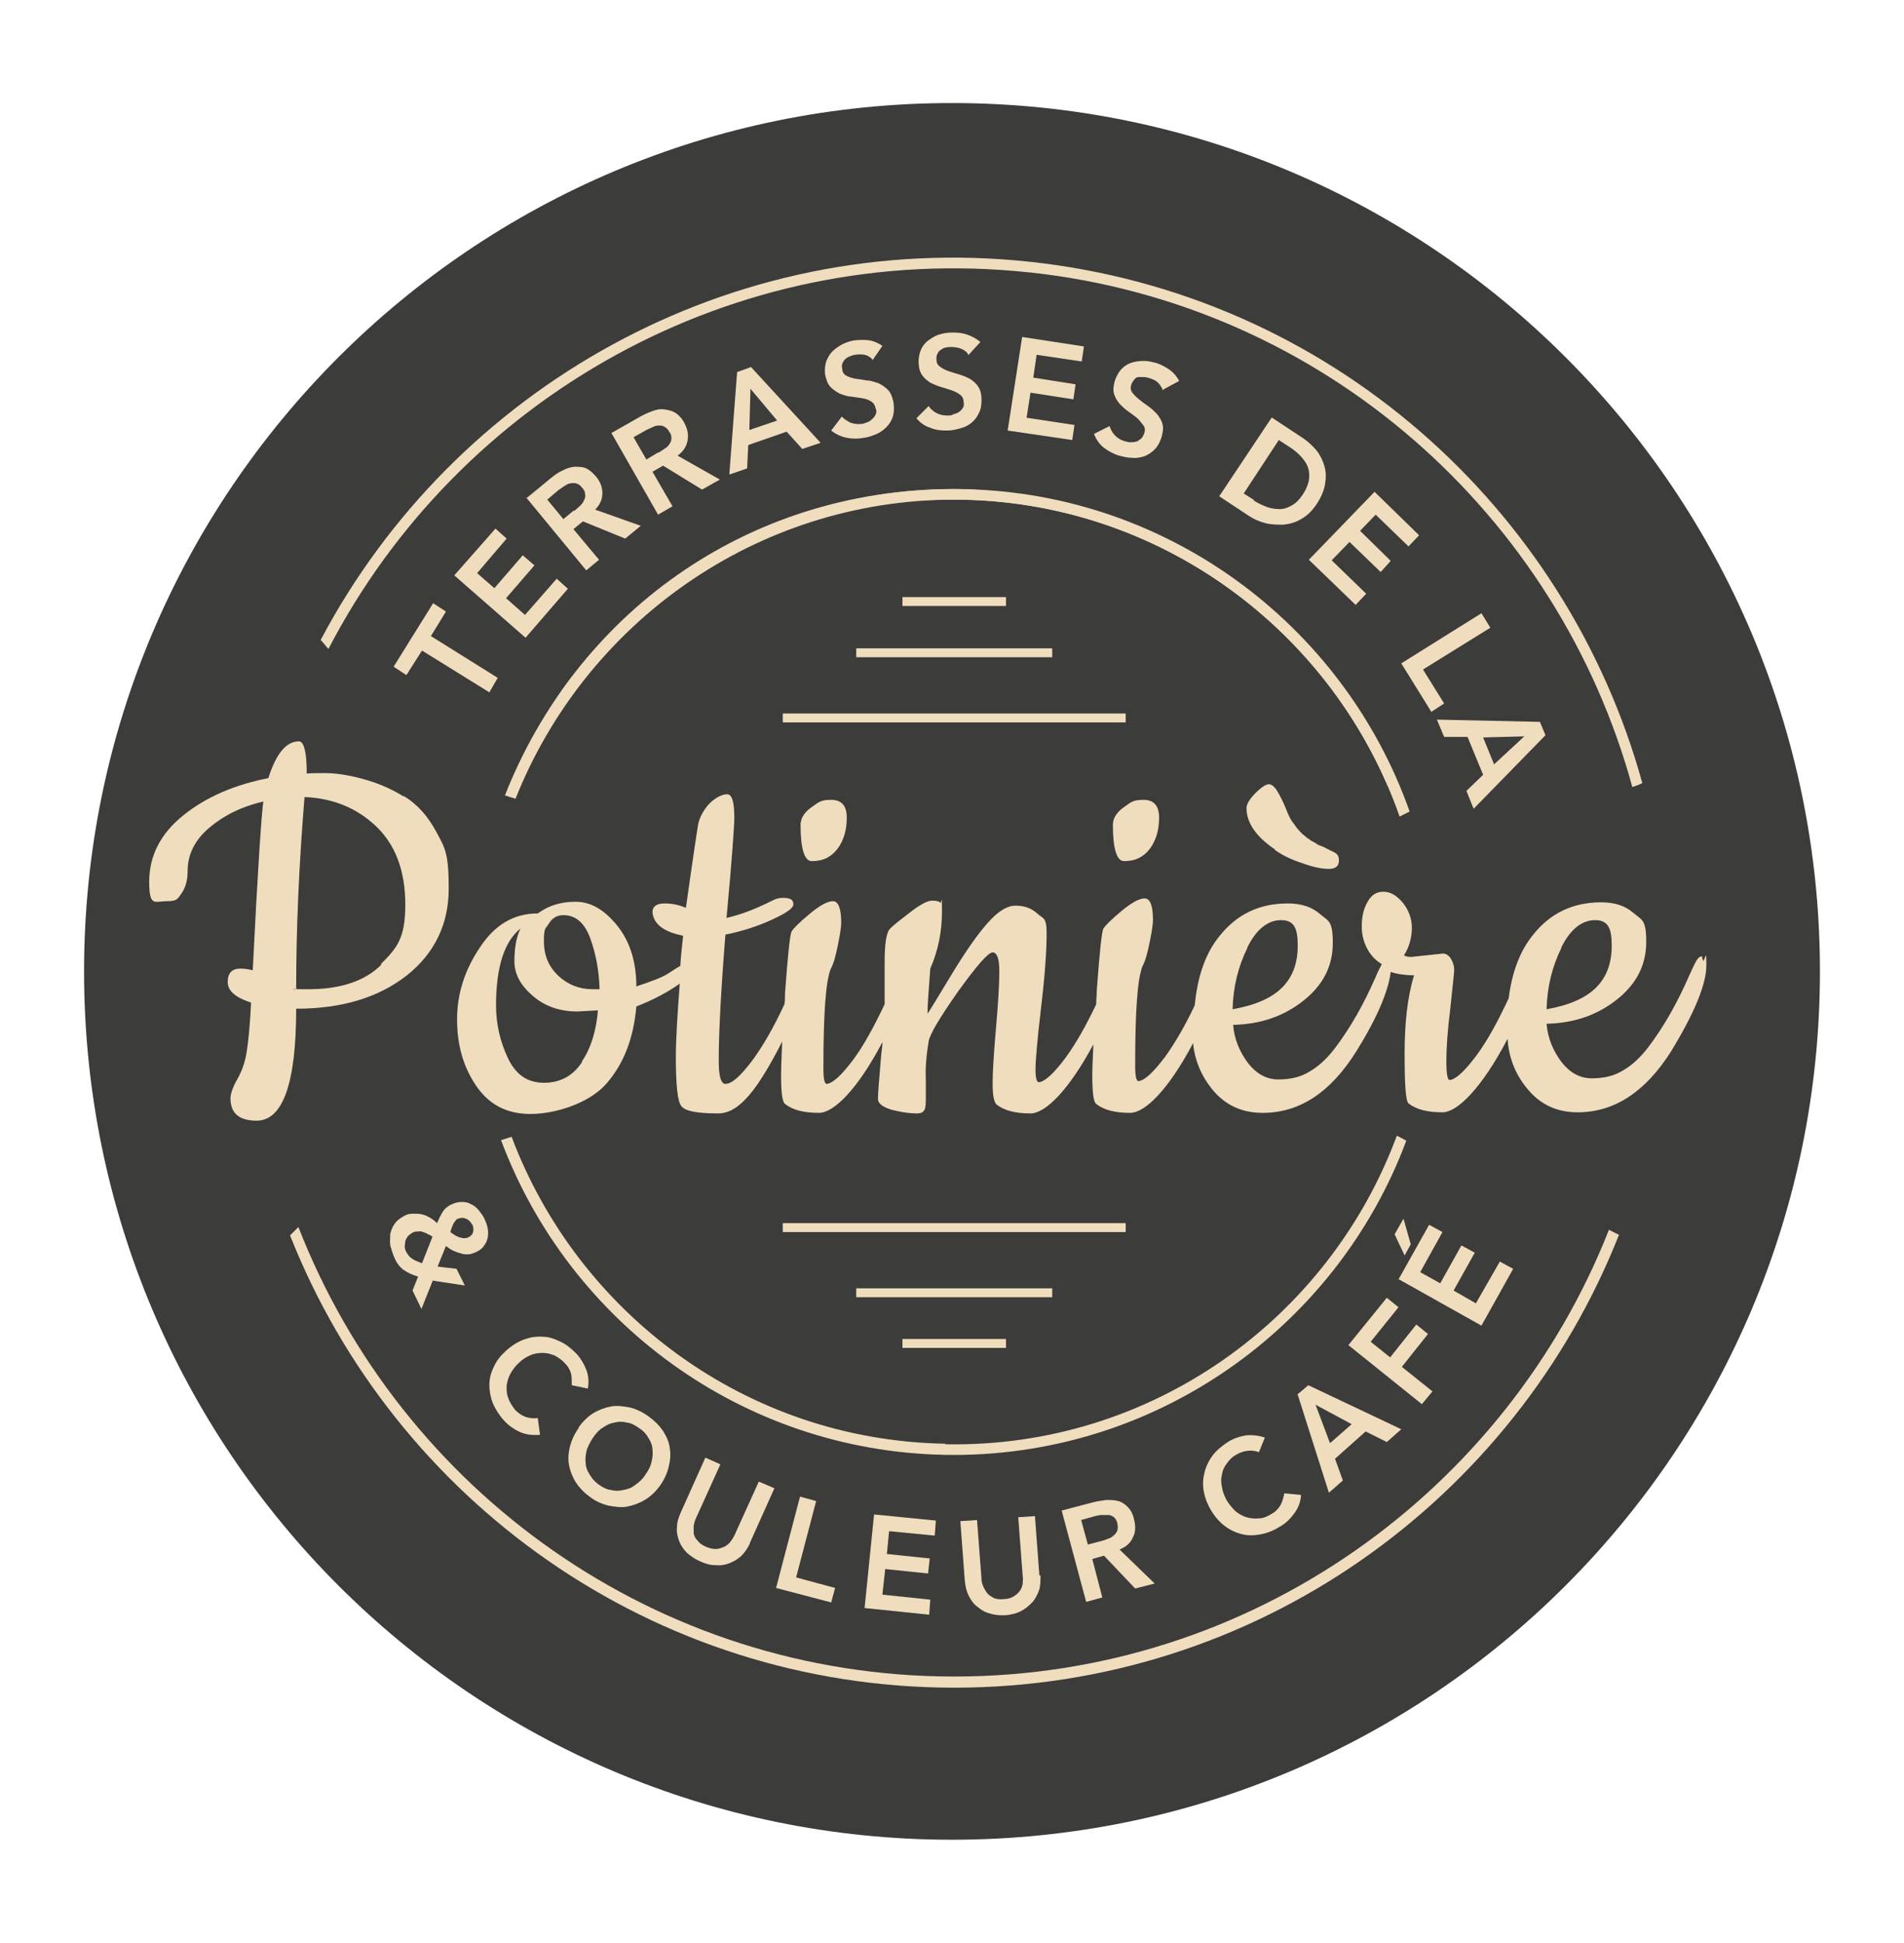 <?xml version="1.0" encoding="UTF-8"?>
<svg id="Calque_1" xmlns="http://www.w3.org/2000/svg" version="1.1" viewBox="0 0 342 348.9">
  <!-- Generator: Adobe Illustrator 29.3.1, SVG Export Plug-In . SVG Version: 2.1.0 Build 151)  -->
  <defs>
    <style>
      .st0 {
        fill: #3c3c3b;
      }

      .st1 {
        fill: #f0ddbd;
      }
    </style>
  </defs>
  <path class="st0" d="M326.9,174.4c0,86.1-69.8,155.9-155.9,155.9S15.1,260.5,15.1,174.4,84.9,18.5,171,18.5s155.9,69.8,155.9,155.9"/>
  <path class="st1" d="M171.4,301c53.4,0,99.1-33.3,117.6-80.2.6.3,1.2.6,1.8.9-18.8,47.6-65.2,81.3-119.4,81.3s-100.5-33.7-119.3-81.2c.5-.5,1-1,1.5-1.5,18.4,47.2,64.2,80.7,117.8,80.7"/>
  <path class="st1" d="M249.3,141.2c-13-30.2-43-51.5-78-51.5s-53.9,14.2-69.3,36c-.4-.6-.8-1.1-1.2-1.6,15.8-22,41.5-36.3,70.5-36.3s65.9,21.3,79.4,51.8c-.5.5-.9,1.1-1.4,1.6"/>
  <path class="st1" d="M169.8,259.3c37,.7,68.9-22.5,81.1-55.4.6.3,1.2.6,1.7.9-12.5,33.5-45.2,57.1-82.9,56.4-36.6-.7-67.6-24.1-79.7-56.5.6-.2,1.3-.4,1.9-.6,11.9,31.6,42.1,54.5,77.9,55.1"/>
  <rect class="st1" x="140.6" y="128.1" width="61.6" height="1.6"/>
  <rect class="st1" x="153.8" y="116.4" width="35.2" height="1.6"/>
  <rect class="st1" x="162.1" y="107.2" width="18.6" height="1.6"/>
  <rect class="st1" x="140.6" y="219.6" width="61.6" height="1.6"/>
  <rect class="st1" x="153.8" y="231.3" width="35.2" height="1.6"/>
  <rect class="st1" x="162.1" y="240.4" width="18.6" height="1.6"/>
  <path class="st1" d="M72.5,143c-2.4-1.5-4.9-2.5-7.5-3.2-2.6-.7-4.8-1-6.6-1s-2.9,0-3.3.1c0-3.8-.5-5.8-1.4-5.8-2.3,0-4.1,2.2-5.5,6.6-6.1,1.2-11.2,3.4-15.3,6.7-4.1,3.3-6.1,7.3-6.1,11.9s1,3.5,3.1,3.5,2-.5,2.7-1.4c.7-1,1.1-2.3,1.1-4,0-3,1.3-5.6,3.9-7.8,2.6-2.2,5.8-3.8,9.7-4.7-.3,1.9-1,12-1.9,30.3-.8-.2-1.5-.3-2.3-.3-1.4,0-2.2.8-2.2,2.4s1.4,2.8,4.2,3.7c-.2,4.1-.5,7.1-.8,8.9-.3,1.9-.9,3.5-1.7,4.9-.8,1.4-1.2,2.6-1.2,3.4,0,2.7,1.6,4,4.7,4,4.7,0,7.1-6.7,7.1-20.1,8.2,0,14.8-2,19.9-6,5-4,7.5-9.2,7.5-15.6s-.7-7.3-2.2-10.1c-1.5-2.8-3.4-5-5.9-6.5M68.5,173.2c-2.9,2.9-7.3,4.4-13,4.4s-1.3,0-2.3-.2c0-10.7.5-22.1,1.5-34.3,5,.2,9.3,1.9,12.8,5.2,3.5,3.3,5.3,8,5.3,14.1s-1.5,7.8-4.4,10.7"/>
  <path class="st1" d="M145.9,154.6c2,0,3.5-.8,4.6-2.3,1.1-1.5,1.6-3.4,1.6-5.5s-.9-3.2-2.8-3.2-2.2.4-3.5,1.3c-1.3.9-2,2-2,3.2,0,4.3.7,6.5,2,6.5"/>
  <path class="st1" d="M202,154.6c2,0,3.5-.8,4.6-2.3,1.1-1.5,1.6-3.4,1.6-5.5s-.9-3.2-2.8-3.2-2.2.4-3.5,1.3c-1.3.9-2,2-2,3.2,0,4.3.7,6.5,2,6.5"/>
  <path class="st1" d="M229,152.6c1.4,1,3.1,1.8,5,2.4,1.9.7,3.5,1,4.7,1s1.8-.5,1.8-1.5-.4-1.3-1.3-1.7l-1-.5c-.5-.3-.9-.4-1.1-.5-.2,0-.5-.2-.9-.5-.4-.2-.8-.4-1-.6-.2-.1-.5-.3-.8-.6-.3-.2-.6-.5-.8-.7-.2-.2-.4-.5-.7-.8-.2-.3-.5-.7-.8-1.1-.3-.4-.7-1.2-1.2-2.5-.5-1.2-1-2.2-1.5-3-.5-.8-1-1.2-1.5-1.2s-1.3.5-2.4,1.6c-1.1,1.1-1.6,2-1.6,2.7,0,2.6,1.7,5.1,5.1,7.4"/>
  <path class="st1" d="M305.7,171.7c-.4,0-.7.3-1,.8-.3.5-.7,1.4-1.3,2.7-2.1,4.8-4.5,9.1-7.4,12.9-1.4,1.8-2.9,3.2-4.5,4.1-1.6,1-3.5,1.4-5.6,1.4s-3.9-1-5.4-2.9c-1.5-2-2.5-4.3-2.7-6.9,5-.1,9.2-1.6,12.7-4.4,3.5-2.8,5.2-6.2,5.2-10.3s-.8-3.9-2.3-5.2c-1.5-1.3-3.4-1.9-5.8-1.9-5,0-9.1,1.9-12.2,5.8-2.3,2.8-3.8,6.6-4.4,11.4-1.9,4.1-3.8,7.6-5.8,10.3-2.1,2.8-3.7,4.3-4.8,4.4-.4,0-.6-1.1-.6-3.4s.2-5.4.7-9.4c.4-4,.7-6.3.7-7s-.2-1.3-.6-2c-.4-.6-.9-.9-1.4-.9l-5.7.6c-.6,0-1.1-.1-1.3-.3,1-1.6,1.4-3.3,1.4-4.9s-.5-3.1-1.6-4.5c-1.1-1.3-2.2-2-3.5-2s-2.2.6-2.9,1.9c-.7,1.2-1,2.7-1,4.3s.4,3.1,1.2,4.4c.6,1,1.4,1.8,2.4,2.4-.3.6-.7,1.3-1.1,2.3-2.1,4.8-4.5,9.1-7.4,12.9-1.4,1.8-2.9,3.2-4.5,4.1-1.6,1-3.5,1.4-5.6,1.4s-3.9-1-5.4-2.9c-1.5-2-2.5-4.3-2.7-6.9,5-.1,9.2-1.6,12.7-4.4,3.5-2.8,5.2-6.2,5.2-10.3s-.8-3.9-2.3-5.2c-1.5-1.3-3.4-1.9-5.8-1.9-5,0-9.1,1.9-12.2,5.8-2.5,3-4,7.2-4.5,12.5-1.7,3.6-3.5,6.7-5.3,9.2-2.1,2.8-3.7,4.3-4.8,4.4-.4,0-.6-.9-.6-2.8,0-9.6.4-15.5,1.3-17.8.5-.9.9-2.3,1.3-4.3.4-2,.6-3.3.6-4,0-2.6-.5-3.9-1.5-3.9s-2.4.8-4.2,2.3c-1.8,1.5-2.8,2.5-3.2,3.1-.3.5-.7,4.3-1.2,11.2,0,.8-.1,1.6-.1,2.4-1.8,3.8-3.6,7-5.5,9.6-2.1,2.8-3.7,4.3-4.8,4.4-.4,0-.6-.8-.6-2.3s.3-5.2,1-11.1c.7-5.9,1-10.3,1-13.3s-.6-2.6-1.7-3.6c-1.1-1-2.4-1.4-3.9-1.4s-3.1,1-4.9,3c-1.8,2-4,5.1-6.6,9.4-2.6,4.3-4,6.6-4.3,7,0-1.5.2-4.2.5-8.1,1.4-3.2,2.1-6.6,2.1-10.3s-.1-1.3-.3-1.5c-.2-.3-.7-.4-1.5-.4s-2.1.7-3.8,2c-1.7,1.3-3,2.3-3.7,3-.7.7-1,2.7-1,6v6.1c0,.5,0,1,0,1.5-1.9,4-3.7,7.3-5.6,9.9-2.1,2.8-3.7,4.3-4.8,4.4-.4,0-.6-.9-.6-2.8,0-9.6.4-15.5,1.3-17.8.5-.9.9-2.3,1.3-4.3.4-2,.6-3.3.6-4,0-2.6-.5-3.9-1.5-3.9s-2.4.8-4.2,2.3c-1.8,1.5-2.8,2.5-3.2,3.1-.3.5-.7,4.3-1.2,11.2,0,.7,0,1.3-.1,1.9-1.9,4.1-3.8,7.4-5.7,10-2.1,2.8-3.7,4.3-4.9,4.3-.8,0-1.2-1.4-1.2-4.1,0-5.1.4-12.7,1.2-22.7,3-.6,5.8-1.5,8.4-2.7,2.6-1.2,3.9-2.1,3.8-2.8,0-.8-.6-1.1-1.9-1.1s-1.7.5-4,1.5c-2.2,1-4.3,1.7-6.1,2.1,1-10.7,1.4-16.7,1.4-18,0-2.8-.4-4.2-1.3-4.2s-2.1.6-3.2,1.7c-1.1,1.2-1.7,2.4-2,3.7-.8,5.1-1.5,10.1-2.2,15-1.1-.5-2.4-.8-3.8-.8s-2.2.5-2.2,1.6c.2,2.1,2,3.5,5.5,4.2-.2,1.9-.4,3.7-.5,5.4-.5.3-1.3.8-2.2,1.4-1.1.7-3,1.4-5.7,2.3,0-4.5-1.2-8.2-3.5-11-2.3-2.8-4.7-4.2-7.4-4.2s-4.9.7-6.8,2.1c-4.3,0-7.7,2-10.4,6.1-2.7,4-4.1,8.3-4.1,12.9s1.1,8.5,3.4,11.9c2.3,3.4,5.5,5.1,9.8,5.1s10.3-1.8,13.5-5.3c3.2-3.6,5-8.2,5.5-14,3.1-1.2,5.7-2.6,7.8-4.1-.4,5.4-.7,9.8-.7,13.2,0,5,.3,8,1,8.8.7.9,2.8,1.3,6.6,1.3s7.1-4.3,11.5-12.9c-.1,2.5-.2,4.6-.2,6.1,0,2.9.2,4.7.7,5.1,1.4,1.1,3.4,1.6,6.1,1.6s7-4.3,11.4-12.7c0,.7-.1,1.4-.2,2.1-.4,4.6-.6,7.3-.6,8.1s.8,1.4,2.3,1.9c1.5.4,3.1.7,4.7.7s1.6-1,1.6-2.9v-3.2c-.1-2.1.1-4.4.5-6.8.2-1.3,2-4.3,5.3-9,3.4-4.7,5.4-7,6.2-7s1.2,1.1,1.2,3.4-.2,5.7-.6,10.2c-.4,4.6-.6,7.9-.6,9.9s.2,3.3.7,3.8c1.4,1.1,3.4,1.6,6.1,1.6s6.9-4.2,11.3-12.4c-.1,2.3-.2,4.2-.2,5.6,0,2.9.2,4.7.7,5.1,1.4,1.1,3.4,1.6,6.1,1.6s6.9-4.2,11.3-12.5c.3,3,1.4,5.7,3.3,8.1,2.3,2.9,5.3,4.4,9.2,4.4,6.7,0,12.2-3.7,16.8-11,3.8-6.1,5.8-10.9,6.2-14.3,1.2.4,2.6.6,4.2.6-1.2,3.9-1.7,8.6-1.7,14.1s.2,8.5.7,8.9c1.4,1.1,3.4,1.6,6.1,1.6s7.1-4.4,11.7-13.2c.2,3.3,1.3,6.2,3.4,8.8,2.3,2.9,5.3,4.4,9.2,4.4,6.6,0,12.2-3.7,16.8-11,4.2-6.9,6.3-12,6.3-15.4s-.2-.8-.6-.8M280.4,170.2c1.6-3.3,3.7-5,6.1-5s3,1.5,3,4.6-.9,5.6-2.8,7.5c-1.9,1.9-4.9,3.2-8.9,3.9.1-4,1-7.7,2.7-11.1M224,170.2c1.6-3.3,3.7-5,6.1-5s3,1.5,3,4.6-.9,5.6-2.8,7.5c-1.9,1.9-4.9,3.2-8.9,3.9.1-4,1-7.7,2.7-11.1M104.6,190.6c-1.6,2.5-3.9,3.8-6.9,3.8s-5.1-1.5-6.5-4.5c-1.4-3-2.1-6.1-2.1-9.4,0-6.9,1.5-11.5,4.4-13.8-.8,1.6-1.1,3.6-1.1,5.9s1.1,4.3,3.3,6.2c2.2,1.9,4.9,2.8,8,2.8l3.7-.2c-.3,3.6-1.2,6.7-2.9,9.2M106.4,177.6c-2.3,0-4.4-.8-6.1-2.4-1.7-1.6-2.6-3.6-2.6-6.2s.3-2.2.9-3.2c.6-1,1.5-1.5,2.6-1.5,2.2,0,3.8,1.4,4.8,4.1,1,2.7,1.6,5.8,1.7,9.2h-1.2Z"/>
  <path class="st1" d="M171.3,89.7c37,0,68.5,23.8,80.1,56.9.6-.3,1.2-.6,1.8-.9-11.9-33.7-44.1-57.9-81.8-57.9s-68,22.8-80.7,55c.6.2,1.2.4,1.9.6,12.5-31.4,43.1-53.7,78.9-53.7"/>
  <path class="st1" d="M184.9,48.9c53.1,5.7,95,43.8,108.3,92.4.6-.2,1.2-.4,1.8-.7-13.6-49.3-56.1-87.8-110-93.6-53.8-5.8-103.5,22.7-127.4,67.9.5.5.9,1.1,1.4,1.6,23.3-44.9,72.5-73.3,125.8-67.6"/>
  <path class="st1" d="M77.7,230l-2,5-1.6-3.3,1-2.5c-1-.3-1.9-.7-2.6-1.2-.7-.5-1.3-1.3-1.7-2.3-.3-.7-.5-1.4-.7-2.1-.1-.7,0-1.4,0-2.1.2-.7.4-1.3.8-1.8.4-.6,1-1,1.7-1.4.5-.3,1-.4,1.6-.4.5,0,1,0,1.5.1.5.1,1,.3,1.5.6.5.3.9.6,1.3,1,.2-.4.3-.7.5-1.1.2-.3.3-.6.5-.9.2-.3.4-.6.7-.8.3-.2.6-.5,1-.6.6-.3,1.2-.4,1.8-.4.6,0,1.1.1,1.6.4.5.2,1,.6,1.4,1.1.4.5.8,1,1,1.5.3.6.5,1.2.6,1.7.1.6.1,1.2,0,1.7-.1.5-.3,1-.7,1.5-.3.5-.8.8-1.4,1.1-.5.2-.9.4-1.4.4-.5,0-1,0-1.4-.2-.5-.1-.9-.3-1.4-.5-.4-.2-.8-.5-1.2-.8l-1.5,3.7,3.4.4,1.5,3-5.9-.9ZM77.8,222.1c-.3-.2-.6-.4-.9-.5-.3-.2-.6-.3-.9-.4-.3-.1-.6-.2-.9-.1-.3,0-.6,0-1,.2-.3.2-.6.4-.8.6-.2.3-.4.6-.5.9,0,.3-.1.7-.1,1,0,.3.1.7.3,1,.3.6.7,1,1.2,1.3.5.3,1.1.5,1.6.7l1.9-4.8ZM84.8,219.9c-.2-.5-.6-.9-1.1-1.1-.5-.2-.9-.2-1.4,0-.2,0-.4.2-.5.4-.2.2-.3.4-.4.6-.1.2-.2.5-.3.7,0,.2-.2.5-.2.7.2.2.5.3.7.5.3.2.6.3.8.4.3.1.6.2.9.2.3,0,.6,0,.9-.2.4-.2.7-.5.8-1,.1-.5,0-.9-.2-1.4"/>
  <path class="st1" d="M102.7,248.6c0-.9,0-1.7-.2-2.2-.2-.6-.5-1.1-.9-1.5-.6-.7-1.2-1.1-1.9-1.5-.7-.3-1.4-.5-2.2-.5-.8,0-1.5.1-2.2.4-.7.3-1.4.7-2,1.3-.7.6-1.2,1.3-1.6,2-.4.7-.6,1.5-.7,2.2,0,.8,0,1.5.3,2.2.2.7.7,1.4,1.2,2.1.5.5,1,.9,1.7,1.2.7.3,1.5.4,2.4.3l.4,3c-1.3.1-2.5,0-3.6-.5-1.1-.5-2.1-1.2-2.9-2.1-.9-1-1.5-2-2-3.1-.4-1.1-.6-2.2-.6-3.3,0-1.1.3-2.2.8-3.2.5-1.1,1.2-2,2.2-2.9,1-.9,2.1-1.6,3.2-2,1.1-.4,2.2-.6,3.4-.5,1.1,0,2.2.4,3.2.9,1.1.5,2,1.3,2.9,2.2.8.9,1.3,1.8,1.7,2.8.4,1,.5,2.1.3,3.4l-2.9-.6Z"/>
  <path class="st1" d="M103.9,256.3c.8-1.1,1.7-2,2.7-2.6,1-.6,2.1-1,3.2-1.2,1.1-.2,2.2,0,3.4.2,1.1.3,2.2.8,3.3,1.6,1.1.8,1.9,1.6,2.6,2.6.6,1,1.1,2,1.2,3.1.2,1.1.1,2.2-.2,3.4-.3,1.2-.8,2.3-1.6,3.4-.8,1.1-1.7,1.9-2.7,2.5-1,.6-2.1,1-3.2,1.2-1.1.2-2.2,0-3.4-.2-1.1-.3-2.3-.8-3.3-1.6-1.1-.8-1.9-1.7-2.5-2.6-.6-1-1-2-1.2-3.1-.2-1.1-.1-2.2.2-3.4.3-1.1.8-2.2,1.6-3.3M106.6,258c-.5.7-.9,1.5-1.2,2.3-.2.8-.3,1.6-.2,2.3,0,.8.3,1.5.7,2.1.4.7.9,1.3,1.6,1.8.7.5,1.4.9,2.2,1,.8.2,1.5.2,2.3,0,.7-.1,1.5-.4,2.1-.9.7-.5,1.3-1,1.8-1.8.5-.7.9-1.4,1.1-2.2.2-.8.3-1.5.2-2.3,0-.7-.3-1.5-.7-2.1-.4-.7-.9-1.3-1.7-1.8-.7-.5-1.4-.9-2.2-1-.8-.2-1.5-.2-2.2,0-.7.1-1.4.4-2.1.9-.7.4-1.2,1-1.7,1.7"/>
  <path class="st1" d="M134.7,277.1c-.4.9-1,1.7-1.6,2.3-.7.6-1.4,1-2.2,1.3-.8.3-1.6.4-2.5.3-.9,0-1.8-.3-2.7-.7-.9-.4-1.6-.9-2.3-1.5-.6-.6-1.1-1.3-1.4-2.1-.3-.8-.5-1.6-.4-2.5,0-.9.3-1.8.7-2.7l4.4-9.8,2.7,1.2-4.4,9.7c-.2.4-.3.8-.4,1.3,0,.5,0,.9,0,1.4.1.5.3.9.7,1.3.3.4.8.8,1.5,1.1.7.3,1.3.4,1.8.4.5,0,1-.2,1.5-.4.4-.2.8-.5,1.1-.9.3-.4.5-.7.7-1.1l4.4-9.7,2.8,1.2-4.4,9.8Z"/>
  <polygon class="st1" points="143.7 268.7 146.6 269.5 143 283.2 150 285.1 149.3 287.7 139.4 285.1 143.7 268.7"/>
  <polygon class="st1" points="157 271.9 168.1 273 167.9 275.7 159.7 274.9 159.3 279 167 279.8 166.7 282.5 159 281.7 158.5 286.3 167.1 287.2 166.9 289.9 155.3 288.7 157 271.9"/>
  <path class="st1" d="M186.9,282.8c0,1,0,2-.3,2.8-.3.8-.7,1.6-1.3,2.2-.6.6-1.2,1.1-2,1.5-.8.4-1.7.6-2.7.7-1,0-1.9,0-2.7-.3-.9-.2-1.6-.6-2.3-1.2-.7-.5-1.2-1.2-1.6-2-.4-.8-.6-1.7-.7-2.7l-.8-10.7,3-.2.8,10.6c0,.4.1.8.3,1.3.2.4.4.8.7,1.2.3.4.7.6,1.2.9.5.2,1.1.3,1.8.2.7,0,1.3-.2,1.8-.5.5-.3.8-.6,1.1-1,.3-.4.4-.8.5-1.3,0-.5.1-.9,0-1.3l-.8-10.6,3-.2.8,10.7Z"/>
  <path class="st1" d="M190.7,271.2l5.7-1.5c.8-.2,1.6-.3,2.3-.4.8,0,1.5,0,2.2.2.7.2,1.2.6,1.7,1.1.5.5.9,1.2,1.1,2.2.3,1.2.3,2.3-.2,3.2-.4,1-1.2,1.7-2.4,2.2l6.3,6.1-3.5.9-5.6-5.9-2.1.6,1.8,6.9-2.9.8-4.4-16.4ZM197.7,276.7c.4-.1.8-.2,1.2-.4.4-.1.8-.3,1.1-.6.3-.2.5-.5.7-.9.1-.4.1-.8,0-1.3-.1-.5-.3-.8-.6-1.1-.3-.2-.6-.4-1-.4-.4,0-.7,0-1.2,0-.4,0-.8.1-1.2.2l-2.5.7,1.2,4.4,2.3-.6Z"/>
  <path class="st1" d="M226.1,260.7c-.9-.3-1.6-.3-2.2-.2-.6.1-1.2.3-1.7.6-.8.4-1.4,1-1.8,1.6-.5.6-.8,1.3-.9,2-.2.7-.2,1.5,0,2.3.1.8.4,1.5.8,2.3.5.8,1,1.4,1.6,2,.6.5,1.3.9,2,1.1.7.2,1.5.3,2.2.2.8,0,1.5-.3,2.3-.8.6-.3,1.1-.8,1.5-1.4.4-.6.6-1.4.8-2.3l3,.3c-.1,1.3-.5,2.4-1.3,3.4-.7,1-1.6,1.8-2.7,2.4-1.1.7-2.3,1.1-3.4,1.3-1.2.2-2.3.2-3.4-.1-1.1-.3-2.1-.8-3-1.5-.9-.7-1.7-1.6-2.4-2.8-.7-1.2-1.1-2.3-1.3-3.5-.2-1.2-.1-2.3.2-3.4.3-1.1.8-2.1,1.5-3,.7-.9,1.7-1.7,2.8-2.4,1-.6,2-.9,3.1-1.1,1.1-.1,2.2,0,3.4.4l-1.1,2.7Z"/>
  <path class="st1" d="M233,250.4l2-1.7,16.7,7.9-2.6,2.3-3.8-1.9-5.5,4.9,1.4,3.9-2.5,2.2-5.6-17.6ZM242.8,255.7l-6.5-3.5,2.6,6.9,4-3.5Z"/>
  <polygon class="st1" points="242.2 241.5 249.1 233 251.2 234.7 246.2 240.9 249.7 243.7 254.4 237.8 256.5 239.5 251.8 245.4 257.3 249.8 255.4 252.1 242.2 241.5"/>
  <path class="st1" d="M250.5,221.6l1.6-2.8,1.3,4.6-1.1,2-1.8-3.8ZM251.2,229.7l5.5-9.8,2.4,1.3-4,7.2,3.6,2,3.8-6.8,2.4,1.3-3.8,6.8,4,2.3,4.3-7.5,2.4,1.3-5.7,10.2-14.8-8.3Z"/>
  <polygon class="st1" points="75.8 116.8 73 121.2 70.7 119.7 77.8 108.3 80.1 109.8 77.4 114.2 89.4 121.7 87.9 124.3 75.8 116.8"/>
  <polygon class="st1" points="81.6 103.3 89 94.9 91 96.7 85.7 102.9 88.8 105.6 93.9 99.7 96 101.5 90.9 107.4 94.3 110.4 100 103.9 102 105.7 94.4 114.5 81.6 103.3"/>
  <path class="st1" d="M94.5,89.5l4.5-3.7c.6-.5,1.3-1,2-1.3.7-.4,1.4-.6,2.1-.7.7,0,1.4,0,2,.2.7.3,1.3.8,1.9,1.5.8.9,1.2,2,1.2,3,0,1.1-.4,2.1-1.3,3l8.2,2.9-2.8,2.3-7.6-3.1-1.7,1.4,4.6,5.5-2.3,1.9-10.8-13.1ZM103.2,91.7c.3-.3.7-.6,1-.9.3-.3.6-.6.7-1,.2-.3.3-.7.2-1.1,0-.4-.2-.8-.6-1.2-.3-.4-.6-.6-1-.7-.4-.1-.7-.1-1.1,0-.4,0-.7.3-1.1.5-.3.2-.7.5-1,.7l-2,1.7,2.9,3.5,1.8-1.5Z"/>
  <path class="st1" d="M109.9,77.7l5.1-2.9c.7-.4,1.4-.7,2.2-1s1.4-.4,2.1-.3,1.3.2,2,.6c.6.4,1.2,1,1.6,1.8.6,1.1.8,2.1.6,3.2-.2,1.1-.8,2-1.8,2.7l7.6,4.3-3.2,1.8-7-4.3-1.9,1.1,3.6,6.2-2.6,1.5-8.4-14.7ZM118.2,81.3c.4-.2.7-.4,1.1-.7.4-.2.7-.5.9-.8.2-.3.4-.7.4-1,0-.4,0-.8-.4-1.3-.2-.4-.5-.7-.9-.9-.3-.2-.7-.2-1-.2-.4,0-.7.1-1.1.3-.4.2-.7.3-1.1.5l-2.3,1.3,2.3,4,2-1.2Z"/>
  <path class="st1" d="M132.4,66.8l2.5-.9,12.5,13.6-3.3,1.1-2.8-3.1-6.9,2.4-.2,4.2-3.2,1.1,1.4-18.4ZM139.5,75.4l-4.7-5.6-.2,7.4,5-1.7Z"/>
  <path class="st1" d="M156.7,64.5c-.4-.4-.9-.7-1.4-.8-.6-.1-1.1-.1-1.7,0-.3,0-.7.2-1,.3-.3.1-.6.3-.8.5-.2.2-.4.5-.5.8-.1.3-.1.6,0,1,0,.6.4,1,.8,1.2.4.2,1,.4,1.6.5.6.1,1.3.2,2,.3.7,0,1.4.3,2.1.5.6.3,1.2.7,1.7,1.2.5.5.8,1.3,1,2.3.1.9.1,1.7-.1,2.4-.2.7-.6,1.4-1.1,1.9-.5.5-1.1,1-1.8,1.3-.7.3-1.5.6-2.3.7-1,.2-2.1.2-3.1,0-1-.2-1.9-.6-2.8-1.3l1.9-2.5c.5.5,1,.8,1.6,1.1.6.2,1.3.3,2,.2.3,0,.7-.2,1-.3s.6-.3.9-.6c.3-.2.4-.5.6-.8.1-.3.2-.7,0-1-.1-.6-.4-1.1-.8-1.3-.4-.3-1-.5-1.6-.6-.6-.1-1.3-.2-2-.3-.7,0-1.4-.3-2-.5-.6-.3-1.2-.7-1.7-1.2-.5-.5-.8-1.3-1-2.3-.1-.9,0-1.6.2-2.3.3-.7.6-1.3,1.1-1.8.5-.5,1.1-.9,1.8-1.3.7-.3,1.4-.6,2.2-.7.9-.1,1.8-.1,2.6,0s1.7.5,2.4,1l-1.8,2.6Z"/>
  <path class="st1" d="M173.9,63.6c-.3-.5-.8-.8-1.3-1-.5-.2-1.1-.3-1.7-.3-.4,0-.7,0-1,.1-.3,0-.6.2-.9.4-.3.2-.5.4-.6.7-.2.3-.2.6-.2,1,0,.6.2,1,.6,1.3.4.3.9.6,1.5.8.6.2,1.2.4,1.9.6.7.2,1.4.5,2,.8.6.4,1.1.8,1.5,1.4.4.6.6,1.4.6,2.4,0,.9-.1,1.7-.5,2.4-.3.7-.8,1.3-1.3,1.7-.6.5-1.2.8-2,1-.7.2-1.5.4-2.4.4-1.1,0-2.1-.1-3-.5-1-.3-1.8-.9-2.5-1.7l2.2-2.2c.4.6.9,1,1.5,1.3.6.3,1.2.4,1.9.4.4,0,.7,0,1-.2.3-.1.7-.2,1-.4.3-.2.5-.4.7-.7.2-.3.3-.6.2-1,0-.6-.2-1.1-.6-1.4-.4-.3-.9-.6-1.5-.8-.6-.2-1.2-.4-1.9-.6-.7-.2-1.4-.5-2-.8-.6-.4-1.1-.8-1.5-1.4-.4-.6-.6-1.4-.6-2.4,0-.9.2-1.6.5-2.3.3-.6.8-1.2,1.4-1.6.6-.4,1.2-.8,2-1,.7-.2,1.5-.3,2.3-.3.9,0,1.8.1,2.6.4.8.3,1.6.7,2.3,1.3l-2.2,2.4Z"/>
  <polygon class="st1" points="183.6 60.5 194.7 62.2 194.3 64.9 186.2 63.7 185.6 67.8 193.2 69 192.8 71.7 185.1 70.5 184.4 75 193 76.3 192.6 79 181 77.3 183.6 60.5"/>
  <path class="st1" d="M208.9,70.1c-.2-.5-.5-1-.9-1.4-.4-.4-.9-.6-1.5-.8-.3-.1-.7-.2-1-.2-.3,0-.7,0-1,0-.3,0-.6.2-.8.5s-.4.5-.5.9c-.2.5-.1,1,.2,1.4s.7.8,1.2,1.2c.5.4,1,.8,1.6,1.2.6.4,1.1.9,1.6,1.4.4.5.8,1.1,1,1.8.2.7.1,1.5-.2,2.5-.3.9-.7,1.6-1.2,2.1-.5.5-1.1.9-1.8,1.2-.7.2-1.4.4-2.2.3-.8,0-1.6-.2-2.4-.4-1-.3-1.9-.8-2.7-1.4-.8-.6-1.4-1.5-1.8-2.5l2.8-1.4c.2.6.5,1.2,1,1.7.5.5,1,.8,1.7,1,.3.1.7.2,1,.2.4,0,.7,0,1-.1.3,0,.6-.3.9-.5.3-.2.4-.5.6-.9.2-.6.2-1.1-.1-1.5-.3-.4-.7-.9-1.1-1.3-.5-.4-1-.8-1.6-1.2-.6-.4-1.1-.9-1.6-1.4-.4-.5-.8-1.1-1-1.8-.2-.7-.1-1.5.2-2.5.3-.8.7-1.5,1.2-2,.5-.5,1.1-.9,1.8-1.1.7-.2,1.4-.3,2.2-.3.8,0,1.5.2,2.3.4.8.3,1.6.7,2.3,1.2.7.5,1.3,1.2,1.7,2l-2.8,1.5Z"/>
  <path class="st1" d="M228.5,75l5.6,3.7c.9.6,1.7,1.4,2.4,2.2.7.9,1.1,1.8,1.4,2.8.3,1,.3,2.1.1,3.3-.2,1.1-.7,2.3-1.5,3.5-.8,1.2-1.7,2.1-2.8,2.7-1,.6-2.1.9-3.2,1-1.1,0-2.2,0-3.3-.3s-2-.7-2.9-1.3l-5.3-3.5,9.4-14.1ZM225.1,89.8c.8.5,1.6.9,2.4,1.2.8.3,1.6.4,2.4.4s1.5-.3,2.2-.7c.7-.4,1.3-1,1.9-1.9.6-.9.9-1.7,1.1-2.5.1-.8.1-1.5-.1-2.2-.2-.7-.6-1.3-1.1-1.9-.5-.6-1.2-1.2-1.9-1.7l-2.3-1.5-6.3,9.6,1.9,1.2Z"/>
  <polygon class="st1" points="246.9 88.3 254.9 96.1 253 98.1 247.1 92.4 244.3 95.3 249.8 100.7 248 102.7 242.4 97.3 239.2 100.6 245.4 106.6 243.5 108.6 235.1 100.5 246.9 88.3"/>
  <polygon class="st1" points="266.1 110.1 267.7 112.7 255.6 120.2 259.4 126.3 257.1 127.8 251.7 119.1 266.1 110.1"/>
  <path class="st1" d="M276.6,129.6l1,2.4-12.9,13.2-1.3-3.2,3-2.9-2.8-6.8h-4.2c0,0-1.3-3.1-1.3-3.1l18.5.4ZM268.4,137.2l5.4-5-7.4.2,2,4.9Z"/>
</svg>